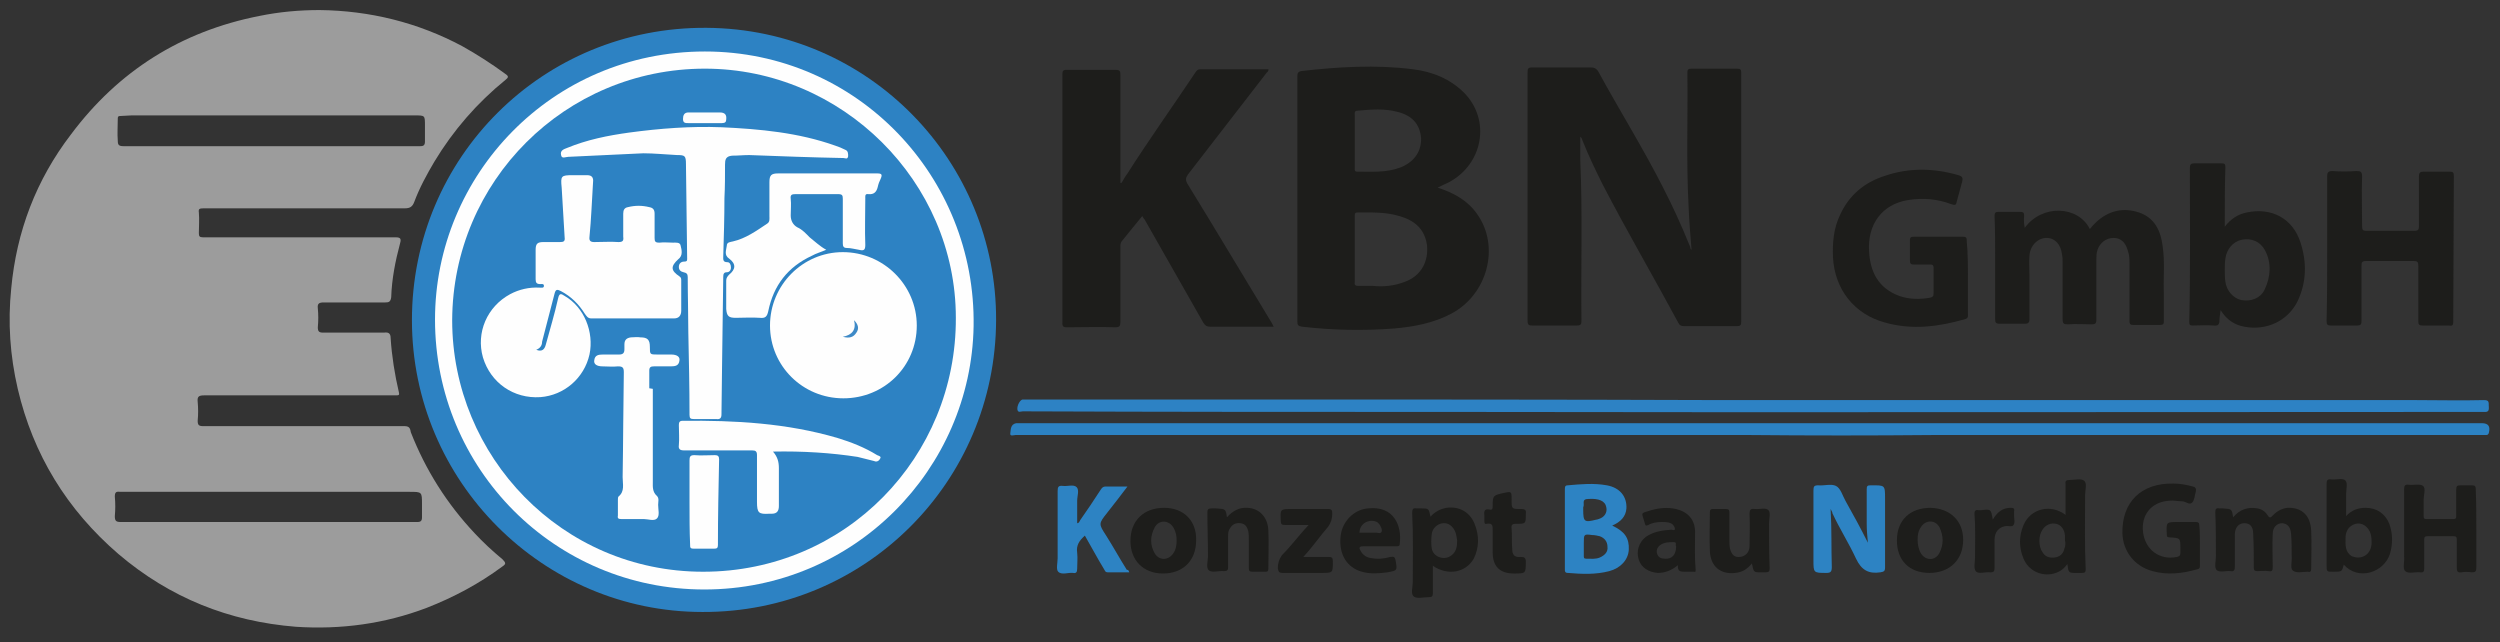 <?xml version="1.0" encoding="UTF-8"?> <svg xmlns="http://www.w3.org/2000/svg" xmlns:xlink="http://www.w3.org/1999/xlink" version="1.1" id="Ebene_1" x="0px" y="0px" width="422.4px" height="108.5px" viewBox="0 0 422.4 108.5" style="enable-background:new 0 0 422.4 108.5;" xml:space="preserve"><rect x="0" y="0" width="422.4" height="108.5" fill="#333333" stroke="none"/> <style type="text/css"> .st0{fill:#2D82C3;} .st1{fill:#1D1D1B;} .st2{fill:#2D82C4;} .st3{fill:#2C82C3;} .st4{fill:#2D83C3;} .st5{fill:#9C9C9C;} .st6{fill:#FEFEFE;} .st7{fill:#FDFDFE;} .st8{fill:#3E8AC7;} </style> <g> <path class="st0" d="M69.6,54.1c0-27.5,22.1-49.6,49.8-49.4c27.5,0.2,49,22.6,48.9,49.4c-0.1,27.4-22.2,49.4-49.6,49.3 C91.7,103.4,69.6,81.3,69.6,54.1z"></path> <path class="st1" d="M285.8,42.2c-0.2-2.5-0.4-4.9-0.5-7.4c-0.4-7.5-0.1-15-0.2-22.5c0-0.5,0.1-0.7,0.7-0.7c2.6,0,5.1,0,7.7,0 c0.6,0,0.7,0.2,0.7,0.7c0,14,0,28,0,42c0,0.6-0.1,0.8-0.7,0.8c-3,0-6,0-9,0c-0.4,0-0.7-0.1-0.9-0.5c-4.2-7.8-8.7-15.5-12.8-23.4 c-1.2-2.4-2.4-4.9-3.4-7.4c-0.1-0.2-0.1-0.5-0.4-0.7c0,1.3,0,2.5,0,3.8c0.4,9.1,0.1,18.2,0.2,27.3c0,0.6-0.1,0.8-0.8,0.8 c-2.5,0-5,0-7.5,0c-0.6,0-0.8-0.1-0.8-0.8c0-14,0-28,0-42c0-0.6,0.1-0.8,0.7-0.8c3.4,0,6.7,0,10.1,0c0.5,0,0.8,0.2,1.1,0.6 c3.6,6.6,7.6,13,11,19.7c1.6,3.1,3.1,6.4,4.4,9.6c0.1,0.2,0.2,0.4,0.2,0.6C285.7,42.2,285.8,42.2,285.8,42.2z"></path> <path class="st1" d="M193,36.5c-1.2,1.5-2.4,2.9-3.5,4.3c-0.2,0.3-0.2,0.6-0.2,1c0,4.2,0,8.4,0,12.6c0,0.6-0.1,0.9-0.8,0.9 c-2.7-0.1-5.4,0-8.2,0c-0.6,0-0.8-0.1-0.8-0.7c0-14,0-28,0-42c0-0.6,0.1-0.8,0.7-0.8c2.7,0,5.4,0,8.2,0c0.7,0,0.9,0.1,0.9,0.8 c0,5.8,0,11.6,0,17.4c0,0.3,0,0.6,0,0.9c0.1,0,0.1,0,0.2,0c0.3-0.5,0.6-1.1,1-1.6c3.7-5.8,7.7-11.4,11.5-17.1 c0.2-0.3,0.4-0.5,0.8-0.5c3.8,0,7.6,0,11.5,0c0.1,0.3-0.2,0.5-0.3,0.6c-4.4,5.7-8.9,11.5-13.3,17.2c-0.4,0.6-0.4,0.9-0.1,1.5 c4.8,7.8,9.5,15.7,14.3,23.6c0.1,0.2,0.2,0.4,0.3,0.6c-2.4,0-4.7,0-7,0c-1.2,0-2.4,0-3.7,0c-0.6,0-0.9-0.2-1.2-0.7 c-3.3-5.8-6.6-11.6-9.9-17.4C193.2,36.9,193.1,36.7,193,36.5z"></path> <path class="st2" d="M291.1,67.6c39,0,78.1,0,117.1,0c3.8,0,7.6,0.1,11.5,0c0.8,0,0.8,0.3,0.8,0.9c0,0.5,0.2,1.2-0.8,1.1 c-0.2,0-0.5,0-0.7,0c-57.9,0-115.7,0.1-173.6,0c-24.2,0-48.4,0-72.6-0.1c-0.3,0-0.8,0.3-0.9-0.3c-0.1-0.7,0.5-1.7,0.9-1.7 c0.2,0,0.3,0,0.5,0c11.5,0,23,0,34.5,0C235.6,67.5,263.4,67.5,291.1,67.6C291.1,67.5,291.1,67.5,291.1,67.6z"></path> <path class="st3" d="M295.5,73.5c-41.3,0-82.6,0-123.9,0c-0.3,0-1,0.3-0.9-0.3c0.1-0.6,0-1.5,1-1.7c0.2,0,0.4,0,0.6,0 c38.9,0,77.8,0,116.8,0c43.4,0,86.8,0,130.2,0c1.2,0,1.5,0.6,1.2,1.7c-0.1,0.2-0.2,0.3-0.4,0.3c-0.3,0-0.6,0-0.8,0 c-30.9,0-61.8,0-92.6,0C316.3,73.6,305.9,73.6,295.5,73.5C295.5,73.6,295.5,73.6,295.5,73.5z"></path> <path class="st1" d="M342.1,38.5c2.9-4,9-3.8,11,0.2c0.3-0.4,0.6-0.7,1-1.1c2.1-2,4.6-2.6,7.3-1.7c2.7,0.9,3.7,3.2,4,5.7 c0.4,2.6,0.1,5.3,0.2,7.9c0,1.6,0,3.1,0,4.7c0,0.4,0,0.7-0.6,0.7c-1.5,0-3.1,0-4.6,0c-0.6,0-0.6-0.3-0.6-0.8c0-3.1,0-6.2,0-9.4 c0-0.8,0-1.6-0.3-2.4c-0.4-1.4-1.2-2.1-2.4-2.1c-1.2,0-2.3,0.8-2.7,2c-0.2,0.6-0.2,1.2-0.2,1.8c0,3.3,0,6.7,0,10 c0,0.7-0.2,0.8-0.8,0.8c-1.3,0-2.7-0.1-4,0c-0.7,0-0.9-0.1-0.9-0.9c0-3.2,0-6.4,0-9.5c0-0.5,0-0.9-0.1-1.4 c-0.2-1.7-1.2-2.8-2.6-2.8c-1.5,0-2.8,1.3-2.9,3c-0.1,1.1,0,2.3,0,3.4c0,2.4,0,4.9,0,7.3c0,0.6-0.2,0.8-0.8,0.8c-1.4,0-2.8,0-4.2,0 c-0.7,0-0.8-0.2-0.8-0.8c0-3.4,0-6.8,0-10.2c0-2.4,0-4.8-0.1-7.2c0-0.5,0.1-0.7,0.6-0.7c1.2,0,2.4,0,3.7,0c0.5,0,0.7,0.1,0.7,0.6 C341.9,37.3,342,37.9,342.1,38.5z"></path> <path class="st1" d="M393.2,41.9c0-4,0-8.1,0-12.1c0-0.7,0.2-0.9,0.9-0.9c1.3,0.1,2.7,0.1,4,0c0.8,0,1,0.1,1,1 c-0.1,2.8,0,5.5,0,8.3c0,0.6,0.1,0.8,0.7,0.8c2.7,0,5.4,0,8.1,0c0.7,0,0.8-0.2,0.8-0.8c0-2.8,0-5.6,0-8.4c0-0.6,0.2-0.8,0.8-0.8 c1.5,0,2.9,0,4.4,0c0.5,0,0.7,0.1,0.7,0.7c0,8.2-0.1,16.5-0.1,24.7c0,0.6-0.2,0.7-0.7,0.6c-1.5,0-3,0-4.5,0c-0.6,0-0.7-0.2-0.7-0.7 c0-3.1,0-6.2,0-9.3c0-0.7-0.1-0.9-0.8-0.9c-2.7,0-5.3,0-8,0c-0.7,0-0.8,0.2-0.8,0.8c0,3.1,0,6.2,0,9.3c0,0.6-0.1,0.8-0.8,0.8 c-1.5,0-2.9,0-4.4,0c-0.6,0-0.7-0.2-0.7-0.8C393.2,50.1,393.2,46,393.2,41.9z"></path> <path class="st1" d="M332.5,46.9c0,2,0,4.1,0,6.1c0,0.4,0.1,0.7-0.4,0.9c-4.5,1.3-9,1.9-13.6,0.6c-5.2-1.4-8.5-5.6-8.8-11 c-0.1-2.5,0.1-4.9,1.2-7.2c1.5-3.3,4.1-5.5,7.6-6.6c4.1-1.4,8.3-1.3,12.4-0.1c0.7,0.2,0.8,0.5,0.6,1.2c-0.3,1.1-0.6,2.2-0.9,3.3 c-0.1,0.6-0.3,0.6-0.9,0.4c-2.4-0.9-4.8-1.1-7.3-0.7c-4.4,0.7-6.9,4.1-6.6,8.7c0.2,3.5,1.6,6.2,5.1,7.5c1.7,0.6,3.5,0.6,5.2,0.3 c0.4-0.1,0.6-0.2,0.6-0.7c0-1.5,0-2.9,0-4.4c0-0.4-0.2-0.5-0.5-0.5c-0.9,0-1.8,0-2.8,0c-0.5,0-0.7-0.1-0.7-0.7c0-1.1,0-2.3,0-3.4 c0-0.5,0.2-0.6,0.6-0.6c2.8,0,5.6,0,8.4,0c0.6,0,0.6,0.3,0.6,0.7C332.5,42.8,332.5,44.9,332.5,46.9z"></path> <path class="st4" d="M309.3,86c0.2,3.4,0.1,6.6,0.2,9.8c0,0.8-0.2,1-0.9,1c-2.2,0-2.2,0-2.2-2.2c0-3.9,0-7.8,0-11.7 c0-0.7,0.1-0.9,0.8-0.9c1,0.1,2.2-0.3,3,0.1c0.8,0.4,1.1,1.6,1.6,2.5c1.3,2.3,2.6,4.7,3.8,7.1c-0.1-1.1-0.2-2.1-0.2-3.2 c0-1.9,0-3.9,0-5.8c0-0.6,0.1-0.7,0.7-0.7c2.4,0,2.4-0.1,2.4,2.3c0,3.9,0,7.7,0,11.6c0,0.6-0.2,0.7-0.8,0.8c-2,0.3-3.2-0.4-4.1-2.3 c-1.2-2.6-2.8-5.1-4-7.7C309.6,86.5,309.5,86.4,309.3,86z"></path> <path class="st1" d="M377.3,87.4c1.1-1.3,2.5-1.8,4.1-1.5c0.7,0.1,1.3,0.5,1.7,1.1c0.4,0.7,0.6,0.4,1,0c0.7-0.7,1.5-1.1,2.4-1.2 c2.4-0.1,3.9,1.3,4,3.9c0.1,2.1,0,4.3,0,6.4c0,0.5-0.2,0.6-0.6,0.5c-0.9,0-1.9,0.3-2.5-0.2c-0.5-0.4-0.1-1.5-0.2-2.4 c0-1.3,0-2.6-0.1-3.8c-0.1-1.2-0.6-1.7-1.5-1.8c-0.9,0-1.6,0.7-1.6,1.8c-0.1,1.9,0,3.7,0,5.6c0,0.6-0.1,0.8-0.7,0.7 c-0.6-0.1-1.3,0-1.9,0c-0.5,0-0.6-0.2-0.6-0.6c0-1.9,0-3.8-0.1-5.7c0-1.3-0.6-1.8-1.5-1.8c-1,0-1.6,0.8-1.6,1.9c0,1.8,0,3.6,0,5.4 c0,0.6-0.1,0.9-0.7,0.8c-0.8-0.1-1.9,0.3-2.4-0.2c-0.4-0.5-0.1-1.5-0.1-2.3c0-2.5,0-5-0.1-7.4c0-0.6,0.1-0.8,0.7-0.7 c0.2,0,0.4,0,0.6,0C377.1,86,377.1,86,377.3,87.4z"></path> <path class="st1" d="M418.4,89.4c0,2.2,0,4.3,0,6.5c0,0.7-0.2,0.8-0.8,0.8c-0.6-0.1-1.2-0.1-1.7,0c-0.7,0.1-0.8-0.2-0.8-0.8 c0-1.6,0-3.1,0-4.7c0-0.5-0.1-0.6-0.6-0.6c-1.4,0-2.9,0-4.3,0c-0.5,0-0.6,0.1-0.6,0.6c0,1.6,0,3.2,0,4.8c0,0.5-0.1,0.8-0.7,0.7 c-0.8-0.1-2,0.3-2.5-0.2c-0.5-0.4-0.1-1.6-0.2-2.5c0-3.8,0-7.5,0-11.3c0-0.6,0.1-0.9,0.8-0.8c0.8,0.1,1.9-0.2,2.4,0.2 c0.5,0.4,0.1,1.5,0.1,2.4c0,0.9,0,1.8,0,2.7c0,0.4,0.1,0.5,0.5,0.5c1.5,0,3,0,4.5,0c0.5,0,0.5-0.2,0.5-0.6c0-1.5,0-2.9,0-4.4 c0-0.6,0.2-0.7,0.7-0.7c0.7,0,1.3,0,2,0c0.5,0,0.6,0.2,0.6,0.6C418.4,84.9,418.4,87.1,418.4,89.4z"></path> <path class="st1" d="M371.7,92.2c0,1.1,0,2.2,0,3.3c0,0.4,0,0.6-0.5,0.7c-2.5,0.7-5,1-7.5,0.3c-3-0.8-5-3.3-5.1-6.4 c-0.1-5.3,3.2-8.5,8.6-8.4c1.1,0,2.2,0.2,3.3,0.5c0.5,0.1,0.6,0.4,0.5,0.9c-0.2,0.6-0.2,1.4-0.6,1.8c-0.5,0.5-1.1-0.2-1.7-0.2 c-0.7,0-1.5-0.2-2.2-0.1c-3,0.2-4.8,2.4-4.4,5.4c0.4,2.9,2.8,4.7,5.7,4.1c0.4-0.1,0.6-0.2,0.6-0.7c0-0.2,0-0.5,0-0.7 c0-1.8,0-1.8-1.8-1.9c-0.5,0-0.5-0.2-0.5-0.6c-0.1-2-0.1-2,1.9-2c1,0,2,0,3,0c0.4,0,0.6,0.1,0.6,0.6 C371.7,89.9,371.7,91.1,371.7,92.2z"></path> <path class="st4" d="M190.8,96.7c-1.3,0-2.4,0-3.6,0c-0.5,0-0.5-0.3-0.7-0.6c-1.1-1.8-2.1-3.7-3.2-5.6c-0.9,0.8-1.5,1.6-1.3,2.9 c0.1,0.9,0,1.8,0,2.7c0,0.6-0.2,0.8-0.7,0.7c-0.8-0.1-1.9,0.4-2.5-0.2c-0.4-0.4-0.1-1.5-0.1-2.3c0-3.8,0-7.5,0-11.3 c0-0.7,0.1-1,0.9-0.9c0.8,0.1,1.8-0.3,2.3,0.2c0.5,0.5,0.1,1.5,0.1,2.3c0,1.3,0,2.5,0,3.8c0.3,0,0.4-0.3,0.5-0.5 c1.2-1.7,2.4-3.5,3.5-5.2c0.2-0.3,0.4-0.5,0.8-0.5c1.2,0,2.4,0,3.7,0c-1.2,1.6-2.3,3-3.4,4.4c-1.5,1.9-1.5,1.9-0.2,3.9 c1.2,1.9,2.3,3.9,3.5,5.8C190.6,96.2,190.7,96.4,190.8,96.7z"></path> <path class="st1" d="M207.3,87.4c1-1.1,2.1-1.7,3.5-1.6c2,0.1,3.4,1.6,3.5,3.8c0.1,2.2,0,4.3,0,6.5c0,0.4-0.1,0.5-0.5,0.5 c-0.7,0-1.5,0-2.2,0c-0.5,0-0.6-0.2-0.6-0.6c0-1.6,0-3.2,0-4.8c0-0.5,0-1-0.1-1.5c-0.2-0.7-0.5-1.2-1.3-1.3 c-0.8-0.1-1.4,0.2-1.8,0.9c-0.3,0.4-0.3,0.9-0.3,1.4c0,1.7,0,3.4,0,5.1c0,0.5-0.1,0.7-0.7,0.7c-0.8-0.1-2,0.3-2.5-0.1 c-0.6-0.4-0.2-1.6-0.2-2.4c0-2.5-0.1-4.9-0.1-7.4c0-0.5,0.1-0.7,0.7-0.7c0.3,0,0.5,0,0.8,0C207.1,86,207.1,86,207.3,87.4z"></path> <path class="st1" d="M296,95.2c-0.8,1-1.7,1.5-2.8,1.6c-2.5,0.3-4.2-1.1-4.3-3.7c-0.1-2.2,0-4.4,0-6.6c0-0.4,0.2-0.5,0.5-0.5 c0.7,0,1.5,0,2.2,0c0.5,0,0.6,0.2,0.6,0.6c0,1.5,0,3.1,0,4.6c0,0.5,0,1,0.1,1.5c0.3,1.1,0.8,1.5,1.7,1.4c0.9-0.1,1.6-0.8,1.6-1.8 c0-1.8,0.1-3.6,0-5.4c0-0.8,0.2-1,0.9-0.9c0.8,0.1,1.8-0.3,2.3,0.2c0.4,0.4,0.1,1.5,0.1,2.2c0,2.5,0,5.1,0.1,7.6 c0,0.5-0.1,0.7-0.7,0.7c-0.3,0-0.5,0-0.8,0C296.3,96.7,296.3,96.7,296,95.2z"></path> <path class="st1" d="M221.1,88.7c-1.5,0-2.7,0-4,0c-0.5,0-0.7-0.1-0.7-0.7c-0.1-2-0.1-2,1.9-2c2,0,4.1,0,6.1,0 c0.6,0,0.7,0.2,0.7,0.8c0,0.8-0.2,1.5-0.7,2.2c-1.4,1.6-2.6,3.4-4.2,5.1c1.6,0,2.9,0,4.3,0c0.6,0,0.7,0.2,0.7,0.8 c0,1.9,0,1.9-1.9,1.9c-2.2,0-4.4,0-6.6,0c-0.6,0-0.7-0.2-0.8-0.8c0-0.8,0.2-1.5,0.7-2.2C218.2,92.2,219.5,90.4,221.1,88.7z"></path> <path class="st1" d="M252.2,91.4c0-0.6,0-1.1,0-1.7c0-0.7,0.1-1.4-1-1.2c-0.3,0.1-0.4-0.1-0.4-0.4c0-0.3,0-0.7,0-1 c-0.1-0.7,0-1.2,0.9-1c0.5,0.1,0.5-0.2,0.5-0.6c0-1.8,0.1-1.8,1.8-2.2c1.4-0.3,1.4-0.3,1.4,1.1c0,1.6,0,1.6,1.6,1.6 c0.7,0,0.9,0.2,0.8,0.8c0,0,0,0.1,0,0.1c0,1.6,0,1.6-1.6,1.6c-0.6,0-0.9,0.1-0.8,0.8c0.1,1.1,0,2.3,0.1,3.4c0,1.1,0.4,1.5,1.5,1.4 c0.6,0,0.8,0.2,0.8,0.8c0,2,0,2-2,2c-2.4,0-3.6-1.2-3.6-3.6C252.2,92.6,252.2,92,252.2,91.4z"></path> <path class="st1" d="M336.7,87.8c0.7-1.2,1.6-2,3-2c0.5,0,0.7,0.1,0.6,0.6c0,0.3,0,0.5,0,0.8c0,0.5,0.2,1.1-0.1,1.5 c-0.2,0.4-0.9,0.1-1.4,0.2c-1.1,0.2-1.8,1-1.8,2.3c0,1.6,0,3.1,0,4.7c0,0.6-0.1,0.8-0.7,0.8c-0.8-0.1-1.9,0.3-2.4-0.1 c-0.5-0.5-0.2-1.6-0.2-2.4c0-2.5,0.1-5-0.1-7.4c0-0.5,0.2-0.7,0.7-0.6c0.1,0,0.2,0,0.4,0C336.4,86,336.4,86,336.7,87.8z"></path> <path class="st5" d="M34.4,35.2c5.7,0,11.4,0,17.2,0c5.6,0,11.2,0,16.8,0c0.9,0,1.3-0.3,1.6-1.1c0.9-2.4,2.1-4.6,3.4-6.8 c3.2-5.3,7.2-9.9,12-13.8c0.5-0.4,0.6-0.6,0-1c-2.3-1.7-4.8-3.3-7.3-4.7c-7.5-4-15.6-6-24.1-6.1c-3.4,0-6.8,0.3-10.2,1 C30.6,5.3,20,12,12,22.7C6.1,30.4,2.8,39.1,1.9,48.7C1.3,54.5,1.7,60.1,3,65.7C5.6,76.8,11.3,86.1,20,93.6 c8.7,7.4,18.7,11.4,30,12.3c7.6,0.5,15-0.5,22.1-3.2c4.6-1.8,8.9-4.1,12.8-7c0.6-0.4,0.6-0.6,0-1.2c-1.7-1.4-3.3-2.9-4.7-4.4 c-4.7-5-8.3-10.7-10.8-17.1C69.3,72.2,69,72,68.3,72c-6,0-12.1,0-18.1,0c-5.3,0-10.6,0-15.9,0c-0.7,0-0.9-0.2-0.9-0.9 c0.1-1.1,0.1-2.1,0-3.2c-0.1-0.9,0.2-1.1,1.1-1.1c10.6,0,21.2,0,31.9,0c0.2,0,0.4,0,0.6,0c0.4,0,0.5-0.1,0.4-0.5 c-0.7-3-1.2-6.1-1.4-9.2c0-0.8-0.4-1-1.1-0.9c-3.4,0-6.9,0-10.3,0c-0.7,0-0.9-0.2-0.9-0.9c0.1-1.1,0.1-2.1,0-3.2 c-0.1-0.8,0.2-1,1-1c3.5,0,6.9,0,10.4,0c0.6,0,0.9-0.1,1-0.9c0.1-3.1,0.7-6.1,1.5-9.1c0.2-0.7,0.1-1-0.7-1c-9.2,0-18.4,0-27.5,0 c-1.7,0-3.4,0-5.1,0c-0.6,0-0.7-0.2-0.7-0.7c0-1.2,0.1-2.3,0-3.5C33.5,35.3,33.7,35.2,34.4,35.2z M69.2,83.1c2.1,0,2.1,0,2.1,2.1 c0,0.7,0,1.5,0,2.2c0,0.6-0.2,0.8-0.8,0.8c-2.2,0-4.3,0-6.5,0c-6.2,0-12.5,0-18.7,0c-8.3,0-16.6,0-24.9,0c-0.8,0-1-0.2-1-1 c0.1-1.1,0.1-2.2,0-3.3c0-0.7,0.2-0.9,0.9-0.8c0.1,0,0.3,0,0.5,0C37,83.1,53.1,83.1,69.2,83.1z M20.9,24.7c-0.8,0-1-0.2-1-0.9 c-0.1-1.3,0-2.5,0-3.8c0-0.3,0.1-0.4,0.4-0.4c0.6,0,1.3-0.1,1.9-0.1c16,0,31.9,0,47.9,0c1.7,0,1.7,0,1.7,1.7c0,0.9,0,1.8,0,2.7 c0,0.6-0.2,0.8-0.8,0.8c-2.6,0-5.2,0-7.8,0c-5.8,0-11.6,0-17.4,0c0,0,0,0,0,0C37.5,24.7,29.2,24.7,20.9,24.7z"></path> <path class="st6" d="M73.5,54C73.5,29.6,93.2,8.7,119.1,8.7c25.8,0,45.8,21.2,45.4,46.4c-0.4,24.1-20.1,44.5-45.5,44.5 C93.7,99.6,73.5,79.2,73.5,54z"></path> <path class="st1" d="M249.6,36.2c-1.6-2.3-3.9-3.6-6.7-4.5c0.8-0.4,1.3-0.6,1.9-0.9c5.8-3.1,7.1-10.5,2.6-15.1 c-2.4-2.4-5.4-3.6-8.7-4c-6.3-0.8-12.6-0.4-18.8,0.3c-0.6,0.1-0.7,0.4-0.7,0.9c0,13.8,0,27.6,0,41.4c0,0.6,0.1,0.8,0.8,0.9 c5.2,0.6,10.4,0.7,15.6,0.3c3.3-0.3,6.6-0.9,9.6-2.5C251.3,49.8,253.5,41.7,249.6,36.2z M228.9,23.9c0-1.5,0-3,0-4.5 c0-0.3-0.1-0.7,0.5-0.7c2.3-0.2,4.5-0.4,6.7,0.2c2.5,0.6,3.8,2.1,4,4.4c0.1,2.3-1.2,4.1-3.5,5c-2.4,0.9-4.8,0.7-7.3,0.7 c-0.5,0-0.4-0.4-0.4-0.6C228.9,26.8,228.9,25.4,228.9,23.9z M237.4,47.6c-1.8,0.7-3.6,0.9-5.5,0.7c-0.8,0-1.6,0-2.4,0 c-0.4,0-0.7-0.1-0.6-0.6c0-3.8,0-7.5,0-11.3c0-0.4,0.1-0.5,0.5-0.5c2.3,0,4.7-0.1,7,0.6c2.5,0.7,4.3,2.1,4.7,4.9 C241.4,44.2,240.1,46.6,237.4,47.6z"></path> <path class="st1" d="M388.7,41c-1.3-4.1-4.9-6-9.1-5.1c-1.5,0.3-2.7,1.1-3.7,2.4c0-0.6,0-1,0-1.3c0-2.9,0-5.8,0.1-8.7 c0-0.6-0.1-0.7-0.7-0.7c-1.5,0-3.1,0-4.6,0c-0.5,0-0.7,0.2-0.7,0.7c0,8.7,0.1,17.4-0.1,26.1c0,0.5,0.1,0.6,0.6,0.6 c1.2,0,2.3-0.1,3.5,0c0.8,0.1,1-0.2,1-0.9c0-0.5,0.1-1,0.2-1.7c1,1.6,2.3,2.5,4,2.8c3.7,0.7,7.3-0.9,9-4.3 C389.7,47.7,389.8,44.4,388.7,41z M382.6,49c-0.7,1.4-2.3,2-3.9,1.7c-1.4-0.3-2.5-1.6-2.7-3.1c-0.1-0.7-0.1-1.3-0.1-2 c0-0.6,0-1.3,0.1-1.9c0.2-1.6,1.3-2.9,2.8-3.2c1.6-0.3,3.1,0.3,3.9,1.8C383.8,44.4,383.7,46.7,382.6,49z"></path> <path class="st4" d="M272.4,88.8c1.4-0.6,2.3-1.5,2.4-2.9c0.1-2-1.1-3.5-3.3-3.9c-2.2-0.4-4.4-0.2-6.6,0c-0.5,0-0.5,0.3-0.5,0.7 c0,4.5,0,9,0,13.5c0,0.3,0,0.6,0.5,0.6c2.4,0.2,4.7,0.3,7-0.3c1.9-0.5,3.2-1.9,3.3-3.6C275.3,90.9,274.5,89.8,272.4,88.8z M268.4,84.3c1.7-0.1,2.8,0.3,3,1.4c0.2,0.9-0.3,1.7-1.3,2c-0.1,0-0.2,0.1-0.4,0.1c-2,0.5-2.2,0.4-2.2-1.7c0-0.1,0-0.3,0-0.4 C267.8,85.2,267.1,84.3,268.4,84.3z M270.3,94.2c-0.7,0.3-1.5,0.2-2.3,0.2c-0.4,0-0.4-0.2-0.4-0.5c0-0.5,0-1,0-1.6 c0-0.2,0-0.4,0-0.6c0-1.4,0-1.5,1.4-1.3c0.4,0,0.9,0.1,1.3,0.2c0.8,0.3,1.3,0.9,1.3,1.8C271.7,93.2,271.2,93.8,270.3,94.2z"></path> <path class="st1" d="M403.7,88.5c-0.7-1.7-2.1-2.7-4-2.7c-1.3,0-2.4,0.4-3.3,1.4c0-1.4,0-2.5,0-3.7c0-0.8,0.3-1.8-0.1-2.3 c-0.5-0.5-1.6-0.1-2.4-0.2c-0.7-0.1-0.8,0.2-0.8,0.8c0,4.5,0,9,0,13.6c0,1.2,0,1.2,1.1,1.2c1.5,0,1.5,0,1.8-1.2 c2.5,2.8,6.8,1.3,7.8-1.8C404.3,91.9,404.3,90.2,403.7,88.5z M398.4,94.2c-0.3,0-0.7-0.1-1-0.2c-1.2-0.7-1.1-1.9-1.1-3 c0-1,0.3-1.8,1.2-2.3c1.1-0.6,2.3-0.1,2.9,1.1c0.2,0.5,0.3,1,0.3,1.6C400.8,93.1,399.8,94.2,398.4,94.2z"></path> <path class="st1" d="M352.3,83.6c0-0.8,0.4-2-0.2-2.4c-0.5-0.4-1.6-0.1-2.5-0.1c-0.5,0-0.7,0.2-0.6,0.7c0,1.7,0,3.4,0,5.2 c-2.5-1.9-5.9-1.1-7.1,1.7c-0.8,1.9-0.8,3.8,0,5.7c0.8,1.9,2.7,2.9,4.7,2.6c1.1-0.2,2-0.7,2.7-1.7c0.2,1.5,0.2,1.5,1.5,1.5 c0.3,0,0.7,0,1,0c0.4,0,0.6-0.1,0.6-0.6C352.2,92,352.3,87.8,352.3,83.6z M348.8,92.7c-0.2,0.9-0.8,1.4-1.7,1.5 c-0.9,0.1-1.6-0.2-2-0.9c-0.7-1-0.7-2.8,0-3.8c0.5-0.8,1.4-1.2,2.3-1c0.9,0.2,1.4,1,1.5,2c0,0.3,0,0.5,0,0.8 C349,91.7,349,92.2,348.8,92.7z"></path> <path class="st1" d="M249.1,88.4c-0.8-1.9-2.6-2.9-4.7-2.6c-1.1,0.2-2,0.7-2.7,1.5c-0.3-1.4-0.3-1.4-1.6-1.4c-0.3,0-0.6,0-0.8,0 c-0.5-0.1-0.7,0.1-0.7,0.7c0.2,3.9,0.1,7.9,0.1,11.8c0,0.8-0.4,2,0.2,2.4c0.5,0.4,1.6,0.1,2.5,0.1c0.5,0,0.7-0.1,0.7-0.7 c0-1.5,0-3,0-4.6c2.5,1.7,5.5,1.2,6.9-1.2C249.9,92.6,250,90.5,249.1,88.4z M245.5,93.6c-0.6,0.6-1.3,0.8-2.1,0.6 c-0.8-0.2-1.4-0.8-1.5-1.6c-0.1-0.7-0.1-1.5,0-2.3c0.1-1.1,1-1.8,1.9-1.9c0.9-0.1,1.7,0.5,2.1,1.5c0.2,0.5,0.2,1,0.3,1.4 C246.2,92.2,246.1,93,245.5,93.6z"></path> <path class="st1" d="M326.2,85.8c-3.5,0-5.7,2.1-5.7,5.5c0,3.4,2.1,5.5,5.5,5.5c3.4,0,5.7-2.2,5.7-5.6 C331.7,88,329.5,85.9,326.2,85.8z M327.7,93.4c-0.7,1.4-2.4,1.4-3.2,0c-0.3-0.6-0.5-1.3-0.5-2.2c0-0.8,0.1-1.5,0.6-2.2 c0.8-1.2,2.4-1.2,3.1,0.1C328.4,90.6,328.4,92,327.7,93.4z"></path> <path class="st1" d="M196.7,85.8c-3.5,0-5.7,2.2-5.7,5.6c0,3.3,2.2,5.5,5.5,5.5c3.4,0,5.6-2.2,5.6-5.6 C202.2,88,200,85.8,196.7,85.8z M198.3,93.4c-0.8,1.3-2.4,1.4-3.2,0.1c-0.8-1.4-0.8-2.9,0-4.4c0.7-1.3,2.4-1.3,3.2,0.1 c0.4,0.7,0.5,1.4,0.5,2.1C198.8,92.1,198.7,92.8,198.3,93.4z"></path> <path class="st1" d="M286.5,96.3c-0.2-2.1-0.1-4.3-0.1-6.4c0-2.1-1.2-3.4-3.2-3.9c-1.4-0.3-2.8-0.2-4.2,0.2c-2,0.6-1.6,0.3-1.1,2.2 c0.1,0.4,0.2,0.5,0.6,0.3c0.7-0.4,1.5-0.5,2.3-0.5c0.6,0,1.3,0,1.8,0.4c0.2,0.2,0.4,0.5,0.4,0.8c-0.1,0.3-0.4,0.1-0.6,0.1 c-1.5,0.1-3,0.3-4.3,1.2c-1.2,0.9-1.7,2.5-1.2,3.9c0.4,1.3,1.7,2.1,3.2,2.2c1.2,0,2.3-0.4,3.4-1.3c-0.1,1.1,0.5,1.1,1.2,1.1 c0.5,0,1,0,1.6,0C286.4,96.7,286.5,96.6,286.5,96.3z M283.2,92.3c0,1.4-0.7,2.2-1.9,2.1c-0.6,0-1.1-0.2-1.3-0.8 c-0.2-0.6,0-1.1,0.5-1.5c0.7-0.5,1.5-0.5,2.3-0.5C283.4,91.6,283,92.1,283.2,92.3z"></path> <path class="st1" d="M231.1,85.9c-2.4,0.2-4.4,2.3-4.6,4.8c-0.3,3,1.1,5.2,3.6,5.9c1.4,0.4,2.8,0.3,4.3,0.1c1.7-0.3,1.7-0.3,1.4-2 c-0.1-0.6-0.3-0.7-0.9-0.6c-1,0.3-2.1,0.4-3.2,0.2c-0.8-0.1-1.4-0.5-1.8-1.2c-0.3-0.5-0.3-0.8,0.4-0.8c0.9,0,1.8,0,2.8,0 c0.9,0,1.9,0,2.8,0c0.3,0,0.6,0,0.6-0.4C236.9,88.8,235.5,85.4,231.1,85.9z M233.4,89.9c-0.2,0.3-0.6,0.1-0.9,0.1 c-0.9,0-1.8,0-2.8,0c0-1.5,1.5-2.3,2.7-1.9c0.4,0.1,0.6,0.4,0.8,0.7C233.4,89.2,233.6,89.6,233.4,89.9z"></path> <path class="st0" d="M119.1,11.6c23.2,0,42.4,19.1,42.4,42.1c0.1,23.5-18.6,42.9-42.7,42.9c-23.9,0-42.4-19.5-42.4-42.5 C76.5,30.6,95.5,11.6,119.1,11.6z"></path> <path class="st6" d="M90.6,59.1c1,0.4,1.4-0.1,1.6-0.8c0.7-2.6,1.5-5.2,2.1-7.9c0.2-0.9,0.5-0.8,1.1-0.4c3.3,1.9,5,6.1,4.2,9.9 c-0.9,4-4.3,6.9-8.3,7.2c-4.5,0.3-8.4-2.4-9.7-6.7c-1.2-4.2,0.7-8.6,4.6-10.7c1.5-0.8,3.2-1.2,5-1.1c0.3,0,0.7,0.1,0.7-0.3 c0-0.4-0.4-0.3-0.6-0.3c-0.6,0-0.8-0.2-0.8-0.8c0-1.7,0-3.4,0-5c0-1,0.3-1.3,1.3-1.3c0.9,0,1.9,0,2.8,0c0.6,0,0.9-0.1,0.8-0.8 c-0.2-2.8-0.3-5.6-0.5-8.4c-0.2-2-0.1-2.1,1.9-2.1c0.8,0,1.6,0,2.4,0c0.8,0,1.1,0.4,1,1.2c-0.2,3.1-0.3,6.2-0.6,9.2 c-0.1,0.7,0.2,0.9,0.8,0.9c1.4,0,2.8-0.1,4.1,0c0.7,0,0.9-0.2,0.8-0.9c0-1.3,0-2.6,0-3.9c0-0.6,0.2-1,0.8-1.1 c1.2-0.3,2.4-0.3,3.6,0c0.6,0.1,0.9,0.4,0.9,1.1c0,1.4,0,2.8,0,4.1c0,0.6,0.1,0.8,0.8,0.8c0.8-0.1,1.5,0,2.3,0 c0.5,0,1.2-0.1,1.3,0.5c0.2,0.8,0.4,1.7-0.4,2.3c-1.3,1.2-1.3,1.9,0.2,2.9c0.3,0.2,0.3,0.4,0.3,0.7c0,1.7,0,3.4,0,5.1 c0,0.8-0.4,1.3-1.2,1.3c-4.7,0-9.4,0-14,0c-0.6,0-0.8-0.4-1.1-0.8c-1-1.6-2.3-2.9-4-3.8c-0.6-0.3-0.9-0.4-1.1,0.4 c-0.7,2.7-1.4,5.4-2.1,8.1C91.6,58.2,91.4,58.8,90.6,59.1z"></path> <path class="st6" d="M142.5,67.3c-6.9,0-12.4-5.5-12.4-12.3c0-6.8,5.5-12.4,12.3-12.4c6.9,0,12.5,5.6,12.5,12.4 C154.9,61.9,149.4,67.3,142.5,67.3z"></path> <path class="st6" d="M108.7,25.9c-4.2,0.2-8.5,0.4-12.7,0.6c-0.4,0-1.1,0.4-1.2-0.3c-0.2-0.8,0.5-1,1-1.2c3.4-1.4,6.9-2.1,10.5-2.6 c5.2-0.7,10.4-1.1,15.6-0.9c6.5,0.3,13,0.9,19.2,3.1c0.6,0.2,1.1,0.4,1.7,0.7c0.5,0.2,0.5,0.6,0.5,1.1c-0.1,0.6-0.5,0.3-0.8,0.3 c-5.3-0.1-10.6-0.3-15.9-0.5c-1,0-1.9,0.1-2.9,0.1c-1.1,0.1-1.2,0.7-1.2,1.5c0,1.9,0,3.8-0.1,5.7c0,3.3-0.1,6.5-0.2,9.8 c0,0.5-0.1,1,0.7,1c0.4,0,0.6,0.4,0.6,0.9c0,0.5-0.3,0.8-0.7,0.8c-0.5,0-0.6,0.3-0.6,0.8c-0.1,5-0.1,9.9-0.2,14.9 c0,2.8-0.1,5.6-0.1,8.3c0,0.6-0.2,0.9-0.9,0.8c-1.3,0-2.5,0-3.8,0c-0.5,0-0.7-0.1-0.7-0.7c0-4.6-0.1-9.3-0.2-13.9 c0-3.1-0.1-6.2-0.1-9.4c0-0.5-0.2-0.7-0.7-0.8c-0.4-0.1-0.8-0.3-0.8-0.9c0-0.5,0.3-0.9,0.9-0.9c0.6,0,0.5-0.3,0.5-0.7 c-0.1-5.3-0.1-10.5-0.2-15.8c0-1.4-0.2-1.5-1.5-1.5C112.4,26.1,110.5,25.9,108.7,25.9z"></path> <path class="st6" d="M139.6,42.2c-0.9,0.4-1.7,0.6-2.4,1c-4.1,1.9-6.5,5-7.4,9.4c-0.2,0.9-0.5,1.2-1.4,1.1c-1.4-0.1-2.8,0-4.1,0 c-1.2,0-1.5-0.3-1.6-1.5c0-1.6,0-3.2,0-4.8c0-0.4,0.2-0.7,0.5-1c1.1-0.9,1.2-1.8,0-2.7c-0.9-0.6-0.5-1.4-0.4-2.2 c0-0.6,0.6-0.6,1-0.7c2.2-0.5,4-1.8,5.8-3c0.5-0.3,0.4-0.8,0.4-1.3c0-1.9,0-3.8,0-5.7c0-1.2,0.3-1.5,1.5-1.5c5.6,0,11.1,0,16.7,0 c0.8,0,0.9,0.2,0.6,0.9c-0.2,0.4-0.4,0.9-0.5,1.4c-0.2,0.8-0.6,1.3-1.6,1.2c-0.6-0.1-0.5,0.4-0.5,0.7c0,2.6-0.1,5.3,0,7.9 c0,0.9-0.3,1-1.1,0.8c-0.7-0.1-1.3-0.3-2-0.3c-0.6,0-0.7-0.3-0.7-0.8c0-2.5,0-5,0-7.5c0-0.6-0.1-0.8-0.8-0.8c-2.4,0-4.8,0-7.2,0 c-0.6,0-0.9,0.1-0.8,0.8c0.1,0.9,0,1.8,0,2.8c0,0.9,0.4,1.6,1.1,2c0.9,0.4,1.5,1.1,2.1,1.7C137.7,40.8,138.5,41.6,139.6,42.2z"></path> <path class="st6" d="M110.3,65.7c0,5.2,0,10.5,0,15.7c0,0.8-0.1,1.7,0.7,2.4c0.4,0.4,0.2,1,0.2,1.5c0,0.8,0.3,1.8-0.2,2.3 c-0.5,0.5-1.5,0.1-2.2,0.1c-1.3,0-2.5,0-3.8,0c-0.5,0-0.7-0.1-0.6-0.6c0-0.9,0-1.7,0-2.6c0-0.2,0-0.5,0.1-0.6 c1.1-0.9,0.7-2.1,0.7-3.3c0.1-5.9,0.1-11.8,0.2-17.7c0-0.8-0.2-1-1-1c-0.9,0.1-1.7,0-2.6,0c-1,0-1.5-0.4-1.4-1c0.1-0.9,0.7-1,1.5-1 c0.9,0,1.8,0,2.7,0c0.7,0,0.9-0.3,0.9-0.9c0-0.3,0-0.6,0-0.8c0-0.8,0.4-1.1,1.1-1.2c0.5,0,1.1-0.1,1.6,0c1.2,0,1.6,0.4,1.6,1.6 c0,1.3,0,1.3,1.3,1.3c0.8,0,1.5,0,2.3,0c1,0,1.5,0.4,1.4,1c-0.1,0.9-0.7,1-1.5,1c-0.9,0-1.8,0-2.8,0c-0.5,0-0.8,0.1-0.8,0.7 c0,1,0,2,0,3C110.2,65.7,110.2,65.7,110.3,65.7z"></path> <path class="st6" d="M130.6,76.3c0.8,0.9,1,1.8,1,2.8c0,2.1,0,4.3,0,6.4c0,0.8-0.3,1.3-1.2,1.3c-0.1,0-0.2,0-0.4,0 c-1.8,0.1-2.1-0.1-2.1-2c0-2.6,0-5.3,0-7.9c0-0.6-0.2-0.8-0.8-0.8c-3.8,0-7.6,0-11.5,0c-0.7,0-1-0.2-0.9-0.9c0.1-1.1,0-2.3,0-3.4 c0-0.4,0.1-0.7,0.6-0.7c8.9-0.1,17.7,0.4,26.2,2.9c2.3,0.7,4.6,1.6,6.7,2.9c0.2,0.1,0.8,0.2,0.5,0.6c-0.2,0.4-0.6,0.6-1,0.4 c-0.9-0.2-1.9-0.5-2.8-0.7C140.4,76.5,135.6,76.2,130.6,76.3z"></path> <path class="st6" d="M116.5,84.8c0-2.3,0-4.6,0-7c0-0.6,0.1-0.9,0.8-0.9c1.2,0.1,2.3,0,3.5,0c0.5,0,0.7,0.2,0.7,0.7 c-0.1,4.8-0.2,9.6-0.2,14.5c0,0.5-0.2,0.6-0.6,0.6c-1.2,0-2.3,0-3.5,0c-0.6,0-0.6-0.2-0.6-0.7C116.5,89.7,116.5,87.2,116.5,84.8z"></path> <path class="st7" d="M119,20.8c-0.9,0-1.8,0-2.7,0c-0.5,0-0.9,0-0.9-0.7c0-0.6,0.2-1.1,0.9-1.1c1.2,0,2.3,0,3.5,0 c0.6,0,1.2,0,1.8,0c0.9,0,1.2,0.4,1.1,1.2c0,0.4-0.2,0.6-0.7,0.6C121,20.8,120,20.8,119,20.8z"></path> <path class="st8" d="M144.3,54.1c0.7,0.7,0.9,1.4,0.4,2.1c-0.5,0.8-1.2,1-2.3,0.7C144,56.6,144.7,55.7,144.3,54.1z"></path> </g> </svg> 